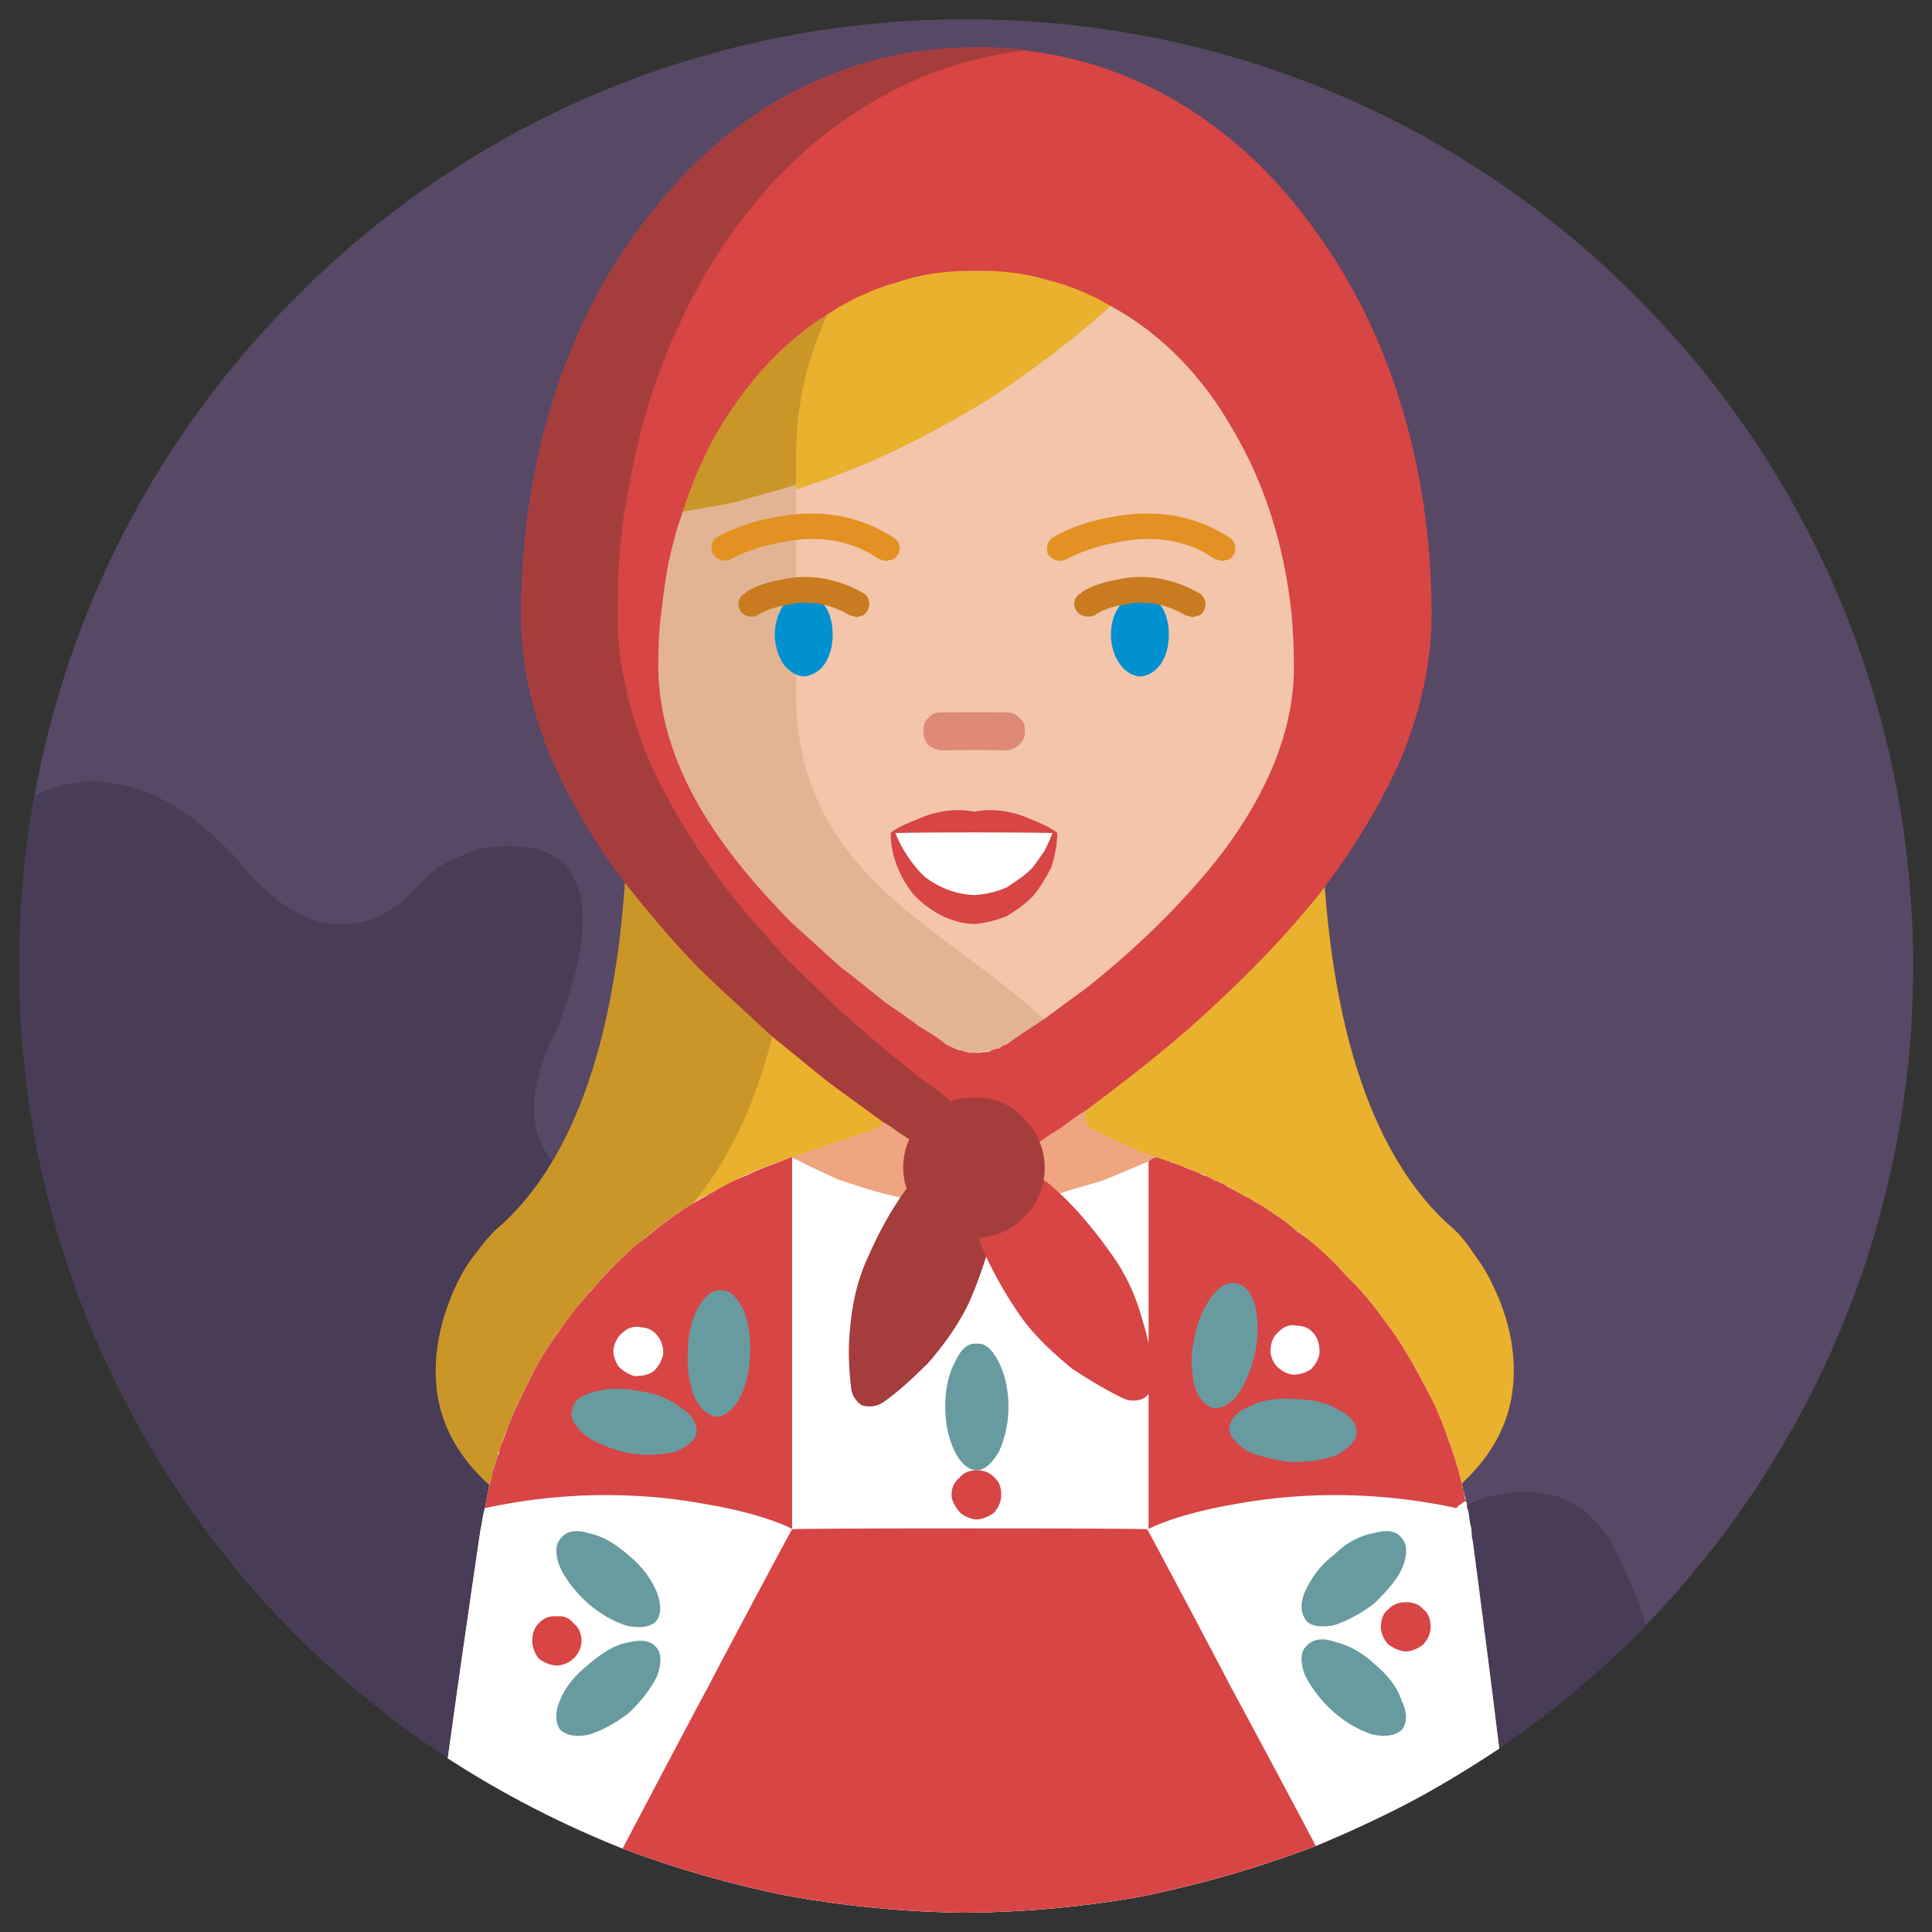 <svg xmlns="http://www.w3.org/2000/svg" version="1.1" xmlns:xlink="http://www.w3.org/1999/xlink" width="100%" height="100%" id="svgWorkerArea" viewBox="0 0 400 400" xmlns:artdraw="https://artdraw.muisca.co" style="background: white;"><rect x="0" y="0" width="400" height="400" fill="#333333" stroke="none"/><defs id="defsdoc"><pattern id="patternBool" x="0" y="0" width="10" height="10" patternUnits="userSpaceOnUse" patternTransform="rotate(35)"><circle cx="5" cy="5" r="4" style="stroke: none;fill: #ff000070;"></circle></pattern></defs><g id="fileImp-392091675" class="cosito"><path id="pathImp-625187859" class="grouped" style="fill:#574865" d="M396.1 200C396.1 253.967 374.2 302.967 338.7 338.593 303.2 373.867 254.2 395.867 200 396 145.9 395.867 96.9 373.867 61.4 338.593 25.9 302.967 4 253.967 4 200 4 145.767 25.9 96.767 61.4 61.407 96.9 25.667 145.9 3.967 200 4 254.2 3.967 303.2 25.667 338.7 61.407 374.2 96.767 396.1 145.767 396.1 200 396.1 199.867 396.1 199.867 396.1 200"></path><path id="pathImp-123595021" class="grouped" style="fill:#483c56" d="M340.7 336.457C336.2 340.967 331.4 345.667 326.2 349.991 321.2 354.167 315.9 358.167 310.4 362.014 304.6 365.867 298.4 369.667 291.9 373.119 285.7 376.367 279.2 379.367 272.4 382.196 261.2 386.467 249.4 389.867 237.4 392.437 225.4 394.667 212.8 395.867 200 396 187.5 395.867 175.3 394.667 163.4 392.574 151.4 390.167 139.9 386.867 128.9 382.716 116.2 377.667 104 371.367 92.7 364.035 65.9 346.367 43.8 322.367 28.4 294.625 12.8 266.367 4 234.167 4 200 4 193.767 4.3 187.967 4.9 182.159 5.4 176.167 6.2 170.467 7.2 164.766 12.4 162.167 18.3 160.967 24.9 162.439 31.3 163.667 38.3 167.267 45.8 174.497 46.5 175.267 47.4 175.967 48.3 177.015 48.9 177.767 49.7 178.667 50.4 179.665 52.7 182.167 57.4 187.467 63.9 190.107 70.3 192.467 78.2 192.267 86.2 183.891 88.5 180.967 91.5 178.767 94.9 177.456 98.4 175.767 101.9 174.967 105.8 175.171 111.3 175.167 116.5 176.767 119.2 182.453 121.7 187.967 121.4 197.367 115.3 213.169 115.3 212.967 112.8 217.367 111.4 222.981 110 228.367 109.9 235.267 114.4 240.356 114.4 240.367 114.4 240.367 114.4 240.494 114.7 240.367 114.7 240.367 114.7 240.632 116.9 242.867 120.4 244.867 125.2 246.24 130.2 247.367 136.5 247.767 145 247.254 145.4 247.167 145.8 247.167 146.2 247.169 146.4 246.867 146.8 246.867 147.2 247.071 147.2 246.867 155.7 251.967 155.7 252.151 155.7 251.967 164 256.967 164 257.231 164 256.967 170.9 261.267 170.9 261.353 170.9 261.267 177.9 265.367 177.9 265.476 177.9 265.367 187.2 270.967 187.2 271.096 187.2 270.967 196.5 276.667 196.5 276.716 196.5 276.667 198.4 277.667 198.4 277.795 198.4 277.667 200 278.767 200 278.875 200 278.767 203.8 280.867 203.8 281.03 203.8 280.867 207.3 282.967 207.3 283.185 207.3 282.967 222.5 292.167 222.5 292.296 222.5 292.167 237.8 301.367 237.8 301.407 237.8 301.367 246.3 306.367 246.3 306.502 246.3 306.367 254.7 311.467 254.7 311.598 254.7 311.467 258.9 313.967 258.9 314.109 258.9 313.967 263.1 316.367 263.1 316.62 263.1 316.367 268.7 319.867 268.7 320.046 268.7 319.867 274.4 323.267 274.4 323.472 274.4 323.267 277.4 325.167 277.4 325.218 277.4 325.167 280.4 326.867 280.4 326.964 280.4 326.867 281.4 325.867 283.1 324.462 284.9 322.767 287.6 320.867 290.6 318.801 292.4 317.367 294.4 315.967 296.7 314.95 298.9 313.667 301.2 312.367 303.7 311.604 303.7 311.467 303.7 311.467 303.7 311.601 303.7 311.467 303.7 311.467 303.7 311.597 308.7 309.367 313.9 308.267 318.9 309.094 323.9 309.667 328.7 312.167 332.4 317.668 332.7 317.867 333.1 318.167 333.2 318.687 333.4 318.867 333.7 319.267 333.9 319.751 334.4 320.867 335.6 323.167 336.9 326.261 338.2 328.967 339.6 332.467 340.7 336.457 340.7 336.367 340.7 336.367 340.7 336.457"></path><path id="pathImp-465838764" class="grouped" style="fill:#e9b12d" d="M299.6 253.245C280.9 235.867 275.2 204.367 273.9 177.301 272.7 149.967 276.2 127.167 276.2 127.237 276.2 127.167 239 126.267 239 126.539 239 126.267 202 125.767 202 125.841 202 125.767 164.9 126.267 164.9 126.539 164.9 126.267 127.9 127.167 127.9 127.237 127.9 127.167 131.4 149.967 130 177.301 128.9 204.367 123 235.867 104.5 253.245 102.5 254.867 100.8 256.867 99.2 259.251 97.4 261.267 96 263.467 94.9 266.165 91.9 272.367 89.3 281.367 91.4 290.551 93.3 299.467 99.9 308.867 115.7 316.623 115.7 316.367 288.4 316.367 288.4 316.623 304.1 308.867 310.7 299.467 312.7 290.551 314.7 281.367 312.2 272.367 309.1 266.165 307.9 263.467 306.4 261.267 304.9 259.251 303.4 256.867 301.6 254.867 299.6 253.245 299.6 253.167 299.6 253.167 299.6 253.245"></path><path id="pathImp-747183900" class="grouped" style="fill:#ca9628" d="M129.9 266.168C126.9 272.367 124.3 281.367 126.3 290.551 128.4 299.467 134.9 308.867 150.5 316.622 150.5 316.367 115.2 316.367 115.2 316.622 99.5 308.867 92.9 299.467 90.9 290.551 88.9 281.367 91.5 272.367 94.4 266.168 95.7 263.467 97 261.267 98.7 259.25 100.4 256.867 102.2 254.867 104.2 253.244 122.8 235.867 128.4 204.367 129.7 177.302 130.9 149.967 127.4 127.167 127.4 127.237 127.4 127.167 164.5 126.267 164.5 126.54 164.5 126.267 201.7 125.767 201.7 125.842 201.7 125.767 210.4 125.767 210.4 126.009 210.4 125.767 219.4 126.167 219.4 126.176 219.4 126.167 191 126.667 191 126.707 191 126.667 162.9 127.167 162.9 127.237 162.9 127.167 166.3 149.967 165 177.302 163.9 204.367 157.9 235.867 139.5 253.244 137.4 254.867 135.7 256.867 134 259.25 132.5 261.267 131 263.467 129.9 266.168 129.9 265.967 129.9 265.967 129.9 266.168"></path><path id="pathImp-473287545" class="grouped" style="fill:#efa580" d="M310.4 362.014C304.6 365.867 298.4 369.667 291.9 373.119 285.7 376.367 279.2 379.367 272.4 382.196 261.2 386.467 249.4 389.867 237.4 392.437 225.4 394.667 212.8 395.867 200 396 187.5 395.867 175.3 394.667 163.4 392.574 151.4 390.167 139.9 386.867 128.9 382.716 116.2 377.667 104 371.367 92.7 364.035 92.7 363.867 96 340.467 96 340.623 96 340.467 99.4 317.167 99.4 317.21 99.8 315.367 99.9 313.767 100.4 312.241 100.7 310.667 101 308.967 101.3 307.609 101.4 307.367 101.4 307.367 101.4 307.482 101.4 307.367 101.4 307.267 101.4 307.356 101.4 307.267 101.4 307.267 101.4 307.348 101.4 307.267 101.4 307.267 101.4 307.325 101.4 307.267 101.4 307.267 101.4 307.302 101.5 306.867 101.5 306.467 101.7 306.358 101.8 305.867 101.8 305.667 101.9 305.419 102.4 303.467 102.9 301.767 103.4 300.198 103.7 299.767 103.7 299.467 103.8 299.424 104 298.367 104.3 297.667 104.5 297.097 104.8 296.267 105.2 295.367 105.4 294.8 106.8 291.367 108.4 288.167 109.9 285.163 111.5 281.867 113.4 278.867 115.4 276.142 117.3 273.367 119.2 270.867 121.3 268.508 121.4 268.167 121.5 267.967 121.8 267.899 121.9 267.667 122 267.367 122.4 267.283 125.4 263.667 128.5 260.367 132.2 257.544 135.7 254.367 139.4 251.667 143.3 249.337 144.4 248.467 145.5 247.767 146.8 247.27 146.8 247.167 146.8 247.167 146.8 247.263 146.8 247.167 146.9 247.167 146.9 247.17 147 246.867 147 246.867 147.2 247.071 151.9 244.267 156.9 241.967 161.9 240.395 161.9 240.367 162.9 239.867 162.9 240.035 162.9 239.867 164 239.467 164 239.675 164 239.467 164.9 239.267 164.9 239.354 164.9 239.267 165.9 238.867 165.9 239.032 165.9 238.867 165.9 238.867 165.9 239.032 165.9 238.867 165.9 238.867 165.9 239.025 165.9 238.867 167.7 238.367 167.7 238.428 167.7 238.367 169.4 237.667 169.4 237.83 169.4 237.667 171.9 236.767 171.9 236.919 171.9 236.767 174.8 235.867 174.8 236.008 174.8 235.867 177.9 234.867 177.9 234.898 177.9 234.867 181.2 233.667 181.2 233.788 181.2 233.667 181.2 233.667 181.2 233.787 181.2 233.667 181.2 233.667 181.2 233.78 181.5 233.467 181.8 233.367 182.2 233.207 182.4 232.867 182.8 232.667 182.9 232.341 182.9 232.267 182.9 232.267 182.9 232.333 183.3 231.667 183.4 230.967 183.4 230.595 183.4 230.467 183.4 198.267 183.4 198.316 183.4 198.267 224.7 198.267 224.7 198.316 224.7 198.267 224.7 230.967 224.7 231.13 224.7 231.667 224.8 232.367 225.2 232.955 225.4 233.367 225.9 233.767 226.7 234.193 226.7 233.967 231.4 236.267 231.4 236.429 231.4 236.267 236.4 238.367 236.4 238.664 236.4 238.367 237.9 238.967 237.9 239.154 237.9 238.967 239.3 239.467 239.3 239.644 239.3 239.467 240.4 239.867 240.4 239.989 240.4 239.867 241.4 240.167 241.4 240.333 241.7 240.367 241.8 240.367 241.9 240.527 242.2 240.367 242.4 240.467 242.5 240.732 243.4 240.867 244.3 241.267 245.2 241.681 245.9 241.867 246.9 242.267 247.7 242.715 248.8 242.967 249.8 243.367 250.9 244.063 250.9 243.967 251.2 244.267 251.4 244.419 251.8 244.367 251.9 244.367 252.3 244.782 252.7 244.867 253 244.967 253.5 245.395 253.9 245.467 254.4 245.667 254.7 246.038 255.2 245.967 255.4 246.167 255.7 246.528 256.2 246.767 256.9 247.167 257.6 247.607 258.2 247.867 258.9 248.167 259.6 248.725 260.9 249.367 262.6 250.467 264.1 251.585 265.4 252.367 266.9 253.467 268.2 254.674 268.6 254.867 268.9 254.967 269.2 255.477 269.7 255.467 269.9 255.867 270.2 256.297 273.4 258.767 276.4 261.367 279.2 264.616 282.1 267.367 284.7 270.667 287.1 274.037 289.7 277.367 291.9 281.267 294.1 285.245 294.4 285.767 294.9 286.367 295.2 287.296 295.6 287.867 295.9 288.467 296.2 289.381 296.4 289.867 296.7 290.367 296.9 291.057 297.1 291.267 297.2 291.467 297.4 291.959 297.4 292.167 297.6 292.367 297.7 292.873 297.7 292.767 297.9 293.367 297.9 293.435 298.2 293.367 298.2 293.667 298.2 293.998 298.6 294.667 298.9 295.367 299.2 296.432 299.2 296.367 299.2 296.667 299.4 297.019 299.6 296.967 299.6 297.267 299.7 297.611 300.1 298.467 300.4 299.767 300.9 301.002 300.9 301.367 301.2 301.867 301.2 302.472 301.6 302.867 301.7 303.467 301.7 304.199 301.7 303.967 301.9 304.367 301.9 304.478 302.2 305.267 302.4 306.167 302.7 307.311 302.7 307.267 302.7 307.267 302.7 307.38 302.7 307.267 302.7 307.367 302.7 307.449 302.9 307.767 302.9 308.167 302.9 308.674 302.9 308.667 303.1 308.767 303.1 309.095 303.1 308.967 303.1 309.367 303.2 309.516 303.2 309.467 303.2 309.867 303.4 310.152 303.4 309.867 303.4 310.667 303.4 310.794 303.4 310.667 303.4 310.667 303.4 310.806 303.4 310.767 303.4 310.767 303.4 310.817 303.4 310.767 303.4 310.767 303.4 310.837 303.4 310.767 303.4 310.767 303.4 310.856 303.4 310.867 303.4 310.967 303.7 311.227 303.7 311.267 303.7 311.367 303.7 311.598 303.7 311.467 303.7 311.967 303.7 312.166 303.7 311.967 303.9 312.467 303.9 312.739 303.9 312.467 304.1 313.367 304.1 313.654 304.2 314.167 304.2 314.767 304.4 315.611 304.6 316.267 304.7 316.867 304.7 317.812 304.7 317.967 304.7 318.367 304.9 318.971 304.9 318.867 307.7 340.367 307.7 340.493 307.7 340.367 310.4 361.867 310.4 362.014 310.4 361.867 310.4 361.867 310.4 362.014"></path><path id="pathImp-925597925" class="grouped" style="fill:#fff" d="M310.4 362.014C304.6 365.867 298.4 369.667 291.9 373.119 285.7 376.367 279.2 379.367 272.4 382.196 261.2 386.467 249.4 389.867 237.4 392.437 225.4 394.667 212.8 395.867 200 396 187.5 395.867 175.3 394.667 163.4 392.574 151.4 390.167 139.9 386.867 128.9 382.716 116.2 377.667 104 371.367 92.7 364.035 92.7 363.867 96 340.467 96 340.623 96 340.467 99.4 317.167 99.4 317.21 99.8 315.367 99.9 313.767 100.4 312.241 100.7 310.667 101 308.967 101.3 307.609 101.4 307.367 101.4 307.367 101.4 307.482 101.4 307.367 101.4 307.267 101.4 307.356 101.4 307.267 101.4 307.267 101.4 307.348 101.4 307.267 101.4 307.267 101.4 307.325 101.4 307.267 101.4 307.267 101.4 307.302 101.5 306.867 101.5 306.467 101.7 306.358 101.8 305.867 101.8 305.667 101.9 305.419 102.4 303.467 102.9 301.767 103.4 300.198 103.7 299.767 103.7 299.467 103.8 299.424 104 298.367 104.3 297.667 104.5 297.097 104.8 296.267 105.2 295.367 105.4 294.8 106.8 291.367 108.4 288.167 109.9 285.163 111.5 281.867 113.4 278.867 115.4 276.142 117.3 273.367 119.2 270.867 121.3 268.508 121.4 268.167 121.5 267.967 121.8 267.899 121.9 267.667 122 267.367 122.4 267.283 125.4 263.667 128.5 260.367 132.2 257.544 135.7 254.367 139.4 251.667 143.3 249.337 144.4 248.467 145.5 247.767 146.8 247.27 146.8 247.167 146.8 247.167 146.8 247.263 146.8 247.167 146.9 247.167 146.9 247.17 147 246.867 147 246.867 147.2 247.071 151.9 244.267 156.9 241.967 161.9 240.395 161.9 240.367 162.9 239.867 162.9 240.035 162.9 239.867 164 239.467 164 239.675 166.4 240.867 169.7 242.467 173.4 244.144 177.3 245.467 181.5 246.867 186.4 247.929 186.8 247.867 187.2 247.867 187.5 248.129 187.9 247.967 188.2 248.167 188.5 248.312 190.4 248.467 192.4 248.667 194.4 249.033 196.3 248.967 198.3 249.167 200.4 249.306 201.4 249.167 202.4 249.167 203.4 249.265 204.4 248.967 205.4 248.967 206.4 249.092 207.9 248.867 209.3 248.667 210.7 248.679 211.9 248.367 213.4 248.167 214.9 248.02 215.7 247.767 216.3 247.667 217 247.588 217.8 247.367 218.5 247.167 219.4 247.086 222.2 246.167 225.2 245.367 228.4 244.399 231.4 243.167 234.4 241.867 237.8 240.448 237.9 240.167 238.3 239.967 238.5 240.051 238.8 239.767 239 239.667 239.3 239.643 239.3 239.467 240.4 239.867 240.4 239.988 240.4 239.867 241.4 240.167 241.4 240.333 241.7 240.367 241.8 240.367 241.9 240.526 242.2 240.367 242.4 240.467 242.5 240.731 243.4 240.867 244.3 241.267 245.2 241.68 245.9 241.867 246.9 242.267 247.7 242.714 248.8 242.967 249.8 243.367 250.9 244.062 250.9 243.967 251.2 244.267 251.4 244.418 251.8 244.367 251.9 244.367 252.3 244.781 252.7 244.867 253 244.967 253.5 245.395 253.9 245.467 254.4 245.667 254.7 246.037 255.2 245.967 255.4 246.167 255.7 246.527 256.2 246.767 256.9 247.167 257.6 247.606 258.2 247.867 258.9 248.167 259.6 248.724 260.9 249.367 262.6 250.467 264.1 251.584 265.4 252.367 266.9 253.467 268.2 254.673 268.6 254.867 268.9 254.967 269.2 255.476 269.7 255.467 269.9 255.867 270.2 256.296 273.4 258.767 276.4 261.367 279.2 264.615 282.1 267.367 284.7 270.667 287.1 274.036 289.7 277.367 291.9 281.267 294.1 285.245 294.4 285.767 294.9 286.367 295.2 287.295 295.6 287.867 295.9 288.467 296.2 289.38 296.4 289.867 296.7 290.367 296.9 291.057 297.1 291.267 297.2 291.467 297.4 291.959 297.4 292.167 297.6 292.367 297.7 292.872 297.7 292.767 297.9 293.367 297.9 293.435 298.2 293.367 298.2 293.667 298.2 293.997 298.6 294.667 298.9 295.367 299.2 296.431 299.2 296.367 299.2 296.667 299.4 297.018 299.6 296.967 299.6 297.267 299.7 297.61 300.1 298.467 300.4 299.767 300.9 301.001 300.9 300.967 300.9 301.367 300.9 301.736 301.2 301.867 301.2 302.167 301.2 302.471 301.6 302.867 301.7 303.467 301.7 304.198 301.7 303.967 301.9 304.367 301.9 304.477 302.2 305.267 302.4 306.167 302.7 307.309 302.7 307.267 302.7 307.267 302.7 307.378 302.7 307.267 302.7 307.367 302.7 307.447 302.9 307.767 302.9 308.167 302.9 308.672 302.9 308.667 303.1 308.767 303.1 309.093 303.1 308.967 303.1 309.367 303.2 309.514 303.2 309.467 303.2 309.867 303.4 310.151 303.4 309.867 303.4 310.667 303.4 310.793 303.4 310.667 303.4 310.667 303.4 310.804 303.4 310.667 303.4 310.767 303.4 310.816 303.4 310.767 303.4 310.767 303.4 310.835 303.4 310.767 303.4 310.767 303.4 310.854 303.4 310.767 303.7 311.167 303.7 311.229 303.7 311.267 303.7 311.367 303.7 311.604 303.7 311.667 303.7 311.767 303.7 312.171 303.7 312.167 303.9 312.367 303.9 312.738 303.9 312.467 304.1 313.367 304.1 313.653 304.2 314.167 304.2 314.767 304.4 315.609 304.6 316.267 304.7 316.867 304.7 317.811 304.7 317.967 304.7 318.367 304.9 318.97 304.9 318.867 307.7 340.367 307.7 340.491 307.7 340.367 310.4 361.867 310.4 362.014 310.4 361.867 310.4 361.867 310.4 362.014"></path><path id="pathImp-894655280" class="grouped" style="fill:#f3c5ab" d="M211.2 28.433C211.2 28.167 193.2 28.167 193.2 28.433 175.9 28.167 160.3 35.667 148.9 47.86 137.7 59.667 130.7 76.267 130.7 94.759 130.7 94.667 130.7 143.267 130.7 143.431 130.7 161.467 137.9 173.467 147.7 183.326 157.7 192.967 170 200.367 180.7 209.834 186.9 215.267 194.5 217.867 202.2 218.079 209.9 217.867 217.4 215.267 223.8 209.834 234.4 200.367 246.9 192.967 256.7 183.326 266.4 173.467 273.9 161.467 273.9 143.431 273.9 143.267 273.9 94.667 273.9 94.759 273.9 76.267 266.7 59.667 255.6 47.86 244.2 35.667 228.5 28.167 211.2 28.433 211.2 28.167 211.2 28.167 211.2 28.433"></path><path id="pathImp-378982116" class="grouped" style="fill:#e9b12d" d="M230 63.379C230 63.167 220.4 72.467 204.5 82.778 188.5 92.667 166.4 103.467 141.2 106.49 141.2 106.267 138.7 100.667 138.7 100.799 138.7 100.667 136.3 94.967 136.3 95.108 136.3 94.967 139.9 88.667 144 81.951 148 75.167 152.5 67.967 153.9 66.96 155.3 65.667 165 61.667 174.5 58.087 184 54.167 193 50.967 193 51.05 193 50.967 211.5 52.567 211.5 52.681 211.5 52.567 230 54.167 230 54.313 230 54.167 230 63.167 230 63.379 230 63.167 230 63.167 230 63.379"></path><path id="pathImp-17160833" class="grouped" style="fill:#e2b493" d="M214.8 209.831C215.3 210.167 215.7 210.467 216.2 210.991 216.7 211.167 217 211.467 217.7 212.059 211.4 216.267 204.3 218.267 197.3 218.037 190 217.467 183 214.867 177.3 209.832 166.8 200.367 154.3 192.967 144.4 183.327 134.4 173.467 127.3 161.467 127.3 143.434 127.3 143.267 127.3 94.667 127.3 94.757 127.3 76.267 134.3 59.667 145.5 47.86 156.9 35.667 172.5 28.167 189.8 28.433 189.8 28.167 207.9 28.167 207.9 28.433 209.4 28.167 211.2 28.267 212.8 28.633 214.4 28.667 216 28.767 217.7 29.232 209.3 30.467 201.3 33.667 194.4 38.384 187.4 42.767 181.4 48.767 176.5 55.985 172.9 61.167 169.9 67.467 167.9 74.031 165.9 80.267 164.8 87.467 164.8 94.756 164.8 94.667 164.8 143.267 164.8 143.433 164.8 161.467 171.9 173.467 181.9 183.326 191.8 192.967 204.3 200.367 214.8 209.831 214.8 209.767 214.8 209.767 214.8 209.831"></path><path id="pathImp-386680368" class="grouped" style="fill:#ca9628" d="M176.5 55.985C172.9 61.167 169.9 67.467 167.9 74.031 165.9 80.267 164.8 87.467 164.8 94.756 164.8 94.667 164.8 100.267 164.8 100.338 160.7 101.667 156.2 102.767 151.8 104.081 147.2 104.967 142.4 105.767 137.8 106.49 137.8 106.267 135.4 100.667 135.4 100.799 135.4 100.667 132.9 94.967 132.9 95.108 132.9 94.967 136.5 88.667 140.7 81.951 144.7 75.167 149.2 67.967 150.5 66.96 151.4 66.167 155.3 64.467 160.3 62.467 165.2 60.167 171.2 57.767 176.5 55.985 176.5 55.767 176.5 55.767 176.5 55.985"></path><path id="pathImp-872096863" class="grouped" style="fill:#e39123" d="M183.4 116.183C182.9 115.967 182.5 115.967 182 115.754 176.2 111.767 169.3 110.667 161.4 112.361 155.4 113.467 151.3 115.667 151.3 115.846 149.4 116.667 147.2 115.267 147.3 113.371 147.3 112.267 147.9 111.467 148.5 111.162 148.8 110.967 153.5 108.267 160.4 107.101 169.4 105.267 177.9 106.667 184.9 111.25 186.8 112.267 186.7 114.767 184.8 115.887 184.4 115.967 183.9 115.967 183.4 116.183 183.4 115.967 183.4 115.967 183.4 116.183"></path><path id="pathImp-129845215" class="grouped" style="fill:#0191d0" d="M172.4 131.445C172.4 133.667 171.8 135.967 170.7 137.535 169.7 138.967 168 139.967 166.4 140.058 164.8 139.967 163.4 138.967 162.2 137.535 161.2 135.967 160.4 133.667 160.4 131.445 160.4 128.967 161.2 126.767 162.2 125.355 163.4 123.667 164.8 122.767 166.4 122.833 168 122.767 169.7 123.667 170.7 125.355 171.8 126.767 172.4 128.967 172.4 131.445 172.4 131.267 172.4 131.267 172.4 131.445"></path><path id="pathImp-541143829" class="grouped" style="fill:#e39123" d="M253 116.183C252.7 115.967 252.2 115.967 251.5 115.754 245.9 111.767 238.8 110.667 230.9 112.361 225 113.467 220.8 115.667 220.8 115.846 219.4 116.467 217.9 115.967 217 114.802 216.4 113.467 216.9 111.767 218.2 111.162 218.4 110.967 223 108.267 229.9 107.101 239 105.267 247.5 106.667 254.5 111.25 256.2 112.267 256.2 114.767 254.4 115.887 253.9 115.967 253.5 115.967 253 116.183 253 115.967 253 115.967 253 116.183"></path><path id="pathImp-372517103" class="grouped" style="fill:#0191d0" d="M242 131.445C242 133.667 241.4 135.967 240.3 137.535 239.2 138.967 237.8 139.967 236 140.058 234.4 139.967 232.9 138.967 231.9 137.535 230.7 135.967 230 133.667 230 131.445 230 128.967 230.7 126.767 231.9 125.355 232.9 123.667 234.4 122.767 236 122.833 237.8 122.767 239.2 123.667 240.3 125.355 241.4 126.767 242 128.967 242 131.445 242 131.267 242 131.267 242 131.445"></path><path id="pathImp-838719131" class="grouped" style="fill:#df8978" d="M208.4 155.379C208.4 155.267 194.9 155.267 194.9 155.379 193.9 155.267 192.9 154.767 192.3 154.32 191.5 153.467 191.2 152.667 191.2 151.763 191.2 151.467 191.2 150.967 191.2 151.108 191.2 149.967 191.5 149.167 192.3 148.552 192.9 147.767 193.9 147.467 194.9 147.493 194.9 147.467 208.4 147.467 208.4 147.493 209.4 147.467 210.3 147.767 210.9 148.552 211.8 149.167 212.2 149.967 212.2 151.108 212.2 150.967 212.2 151.467 212.2 151.763 212.2 152.667 211.8 153.467 210.9 154.32 210.3 154.767 209.4 155.267 208.4 155.379 208.4 155.267 208.4 155.267 208.4 155.379"></path><path id="pathImp-128222901" class="grouped" style="fill:#c87c1f" d="M177.4 127.779C176.9 127.667 176.4 127.467 176 127.426 171.9 124.967 167.4 124.167 162.8 125.277 159.4 125.767 156.9 127.267 156.9 127.371 155.8 127.967 154 127.667 153.3 126.516 152.5 125.167 152.9 123.467 154.3 122.832 154.3 122.467 157.3 120.767 161.7 120.025 167.5 118.667 173.4 119.767 178.7 122.772 180.4 123.667 180.4 126.267 178.7 127.414 178.3 127.467 177.9 127.667 177.4 127.779 177.4 127.667 177.4 127.667 177.4 127.779M246.9 127.779C246.4 127.667 245.9 127.467 245.5 127.426 241.4 124.967 236.9 124.167 232.3 125.277 228.9 125.767 226.7 127.267 226.7 127.371 225.4 127.967 223.7 127.667 222.9 126.516 222 125.167 222.4 123.467 223.8 122.832 223.9 122.467 226.8 120.767 231.2 120.025 237 118.667 242.9 119.767 248.2 122.772 250 123.667 250 126.267 248.4 127.414 247.8 127.467 247.4 127.667 246.9 127.779 246.9 127.667 246.9 127.667 246.9 127.779"></path><path id="pathImp-716606289" class="grouped" style="fill:#fff" d="M184.4 172.533C184.4 176.467 186.4 180.767 189.4 183.948 192.7 186.767 196.9 188.967 201.7 189.071 206.4 188.967 210.7 186.767 213.9 183.948 216.9 180.767 218.9 176.467 218.9 172.533 218.9 172.267 184.4 172.267 184.4 172.533 184.4 172.267 184.4 172.267 184.4 172.533"></path><path id="pathImp-367622350" class="grouped" style="fill:#d74545" d="M218.9 172.533C218.9 174.767 218.4 177.167 217.7 179.483 216.7 181.467 215.4 183.667 213.9 185.49 212.3 187.167 210.4 188.467 208.4 189.707 206.4 190.467 204 191.167 201.7 191.299 196.9 191.167 192.7 188.767 189.4 185.487 186.4 181.967 184.4 177.167 184.4 172.533 184.4 172.267 185.4 172.267 185.4 172.533 186.7 175.767 188.9 179.167 191.5 181.575 194.4 183.767 197.9 185.167 201.7 185.318 204 185.167 206.4 184.667 208.4 183.725 210.4 182.467 212.3 181.167 213.9 179.501 214.8 178.267 215.5 177.267 216.2 176.231 216.9 174.967 217.4 173.667 217.9 172.533 217.9 172.267 218.9 172.267 218.9 172.533 218.9 172.267 218.9 172.267 218.9 172.533"></path><path id="pathImp-263670523" class="grouped" style="fill:#d74545" d="M201.7 168.046C197 167.167 192.8 168.267 189.7 169.729 186.4 170.967 184.4 172.267 184.4 172.533 184.4 172.267 218.9 172.267 218.9 172.533 218.9 172.267 216.9 170.967 213.7 169.729 210.5 168.267 206.3 167.167 201.7 168.046 201.7 167.967 201.7 167.967 201.7 168.046"></path><path id="pathImp-873502583" class="grouped" style="fill:#d74545" d="M212.2 10.447C210.5 10.067 208.9 9.967 207.3 10.01 205.5 9.767 203.9 9.667 202 9.85 174.9 9.667 151.4 22.767 134.7 44.233 117.8 65.267 107.9 94.767 107.9 127.235 107.9 136.967 110 146.767 113.9 156.33 117.8 165.467 123 174.267 129.4 182.766 129.4 182.667 129.5 182.767 129.5 183.012 129.7 182.967 129.7 182.967 129.8 183.263 134.3 188.967 139.2 194.767 144.3 200.024 149.5 205.167 154.8 209.867 159.9 214.615 164 217.867 168 221.267 171.9 224.326 175.8 227.167 179.5 229.867 182.9 232.332 182.9 232.267 182.9 232.267 182.9 232.339 183.9 232.867 184.8 233.467 185.8 234.244 187.4 235.367 189.2 236.367 190.9 237.715 191.8 237.967 192.5 238.667 193.3 239.254 193.3 239.167 193.4 239.167 193.4 239.349 193.4 239.267 193.5 239.267 193.5 239.445 195.8 240.767 198.3 241.367 200.9 241.789 202.8 241.767 204.7 241.667 206.4 241.26 206.9 240.867 207.4 240.867 207.8 240.801 208.4 240.367 208.9 240.367 209.3 240.204 209.4 239.867 209.9 239.767 210.2 239.755 210.4 239.467 210.7 239.267 210.9 239.255 211.5 238.767 212.3 238.267 213 237.935 215.3 236.367 217.4 234.867 219.7 233.459 221.4 232.267 222.9 230.967 224.7 230.006 232.2 224.367 240.9 217.767 249.4 210.023 258.2 201.967 266.9 193.167 274.4 183.471 280.7 174.967 286.2 165.967 290.2 156.732 294.1 147.167 296.4 137.267 296.4 127.236 296.4 96.767 287.7 68.967 272.7 48.291 257.9 27.267 236.9 13.267 212.2 10.447 212.2 10.267 212.2 10.267 212.2 10.447M224.7 204.739C221.9 206.767 219 208.867 216.2 210.987 213.5 212.767 210.9 214.367 208.4 216.277 207.8 216.367 207.4 216.667 206.9 217.05 206 217.167 205.4 217.367 204.7 217.796 203.9 217.867 203 217.867 202.4 218.076 202.2 217.867 202 217.867 201.8 218.069 201.7 217.867 201.7 217.867 201.5 218.064 201.5 217.867 201.4 217.867 201.4 218.055 201.2 217.867 201 217.867 200.9 218.007 199.9 217.867 199.2 217.467 198.4 217.44 197.4 216.967 196.7 216.667 195.9 216.276 194.4 214.967 192.4 213.767 190.3 212.53 188.2 210.867 185.9 209.367 183.4 207.624 180.4 205.267 177.3 202.667 173.9 200.112 170.7 197.167 167.3 194.167 164 191.14 156.7 183.767 149.8 175.667 144.7 166.826 139.5 157.767 136.3 147.967 136.3 138.046 136.3 134.267 136.4 130.467 136.9 127.067 136.9 126.767 136.9 126.767 136.9 127.059 137.3 123.267 137.8 119.767 138.4 116.503 139.2 112.967 140 109.667 141.2 106.487 141.2 106.267 141.2 106.267 141.2 106.261 141.2 106.167 141.3 105.967 141.3 106.043 144.2 96.967 148.2 88.967 153.3 82.159 158.4 75.167 164.5 69.267 171.4 65.028 175.9 62.067 180.8 59.767 185.9 58.408 191 56.667 196.4 55.967 202.2 56.078 207.2 55.967 212.2 56.567 216.9 57.97 221.4 59.067 225.9 60.967 230 63.382 240.3 68.967 248.9 77.767 255.2 88.856 261.7 99.767 265.9 112.767 267.4 127.067 267.7 130.467 267.9 134.267 267.9 138.046 267.9 151.767 261.9 164.667 253.4 176.127 244.9 187.267 234.3 197.167 224.7 204.739 224.7 204.667 224.7 204.667 224.7 204.739"></path><path id="pathImp-424568288" class="grouped" style="fill:#a63d3d" d="M196.9 228.022C194.9 226.367 192.7 224.667 190.3 223.031 188 221.167 185.8 219.267 183.4 217.472 180 214.467 176.5 211.467 173.2 208.58 169.8 205.267 166.4 201.967 163 198.683 163 198.367 163 198.367 163 198.656 163 198.367 162.9 198.367 162.9 198.63 161.7 197.167 160.4 195.767 159.2 194.45 157.9 192.767 156.5 191.467 155.4 190.139 149.9 183.667 144.8 176.667 140.7 169.593 136.3 162.267 132.9 154.767 130.7 146.981 130.4 145.967 130.3 144.967 130 144.34 129.8 143.267 129.7 142.467 129.4 141.682 129.3 140.767 129.2 139.967 128.9 139.421 128.9 138.467 128.8 137.767 128.5 137.142 128.4 135.967 128.4 135.167 128.2 134.341 128.2 133.267 128 132.267 128 131.523 127.9 130.667 127.9 129.967 127.9 129.382 127.9 128.467 127.9 127.767 127.9 127.235 127.9 127.167 127.9 127.167 127.9 127.227 127.9 121.967 128 117.267 128.5 112.504 128.9 107.467 129.8 102.767 130.7 98.325 132.9 86.667 136.4 75.767 141.2 66.008 145.9 55.967 151.8 47.067 158.5 39.502 159.9 37.667 161.5 36.167 162.9 34.801 169.8 27.967 177.4 22.467 185.5 18.495 193.9 14.167 202.8 11.567 212.2 10.447 210.5 10.067 208.9 9.967 207.3 10.01 205.5 9.767 203.9 9.667 202 9.85 174.9 9.667 151.4 22.767 134.7 44.233 117.8 65.267 107.9 94.767 107.9 127.235 107.9 136.967 110 146.767 113.9 156.33 117.8 165.467 123 174.267 129.4 182.766 129.4 182.667 129.5 182.767 129.5 183.012 129.7 182.967 129.7 182.967 129.8 183.263 134.3 188.967 139.2 194.767 144.3 200.024 149.5 205.167 154.8 209.867 159.9 214.615 164 217.867 168 221.267 171.9 224.326 175.8 227.167 179.5 229.867 182.9 232.332 182.9 232.267 182.9 232.267 182.9 232.339 183.9 232.867 184.8 233.467 185.8 234.244 187.4 235.367 189.2 236.367 190.9 237.715 191.8 237.967 192.5 238.667 193.3 239.254 193.3 239.167 193.4 239.167 193.4 239.349 193.4 239.267 193.5 239.267 193.5 239.445 195.8 240.767 198.3 241.367 200.9 241.789 202.8 241.767 204.7 241.667 206.4 241.26 206.9 240.867 207.4 240.867 207.8 240.801 208.4 240.367 208.9 240.367 209.3 240.204 209.4 239.867 209.9 239.767 210.2 239.755 210.4 239.467 210.7 239.267 210.9 239.255 210.9 239.167 211.5 238.767 211.5 238.881 211.8 238.667 211.9 238.367 212.2 238.496 210 236.967 207.7 235.367 205.2 233.848 202.5 231.867 199.9 229.867 196.9 228.022 196.9 227.867 196.9 227.867 196.9 228.022"></path><path id="pathImp-53269475" class="grouped" style="fill:#a63d3d" d="M200.7 269.553C198.4 274.367 195.4 278.467 192.2 282.168 188.9 285.467 185.8 288.267 182.9 290.309 181.5 291.267 179.9 291.367 178.5 290.986 177.3 290.267 176.3 288.867 176.2 287.242 175.8 283.867 175.5 279.467 176 274.99 176.4 270.267 177.4 265.167 179.7 260.287 183.3 251.967 187.7 245.367 191.9 241.077 196.2 236.467 200.3 234.367 203 235.834 205.9 236.967 207.2 241.367 206.7 247.629 206.3 253.667 204.2 261.367 200.7 269.553 200.7 269.367 200.7 269.367 200.7 269.553"></path><path id="pathImp-422926432" class="grouped" style="fill:#d74545" d="M230 259.501C233.2 263.867 235.2 268.467 236.5 273.195 237.9 277.467 238.5 281.767 238.8 285.233 238.9 286.867 238.3 288.367 237 289.388 235.9 289.967 234.4 290.267 232.7 289.592 229.7 288.167 225.9 285.967 222 283.397 218.3 280.367 214.4 276.867 211.4 272.67 206.3 265.367 202.8 257.967 201.2 252.356 199.4 246.367 199.7 241.767 202.4 240.084 204.9 237.967 209.3 239.367 214.4 243.044 219.4 246.367 224.9 252.267 230 259.501 230 259.367 230 259.367 230 259.501"></path><path id="pathImp-512270675" class="grouped" style="fill:#a63d3d" d="M187 241.818C187 245.667 188.8 249.367 191.4 252.129 193.9 254.667 197.7 256.267 201.7 256.401 205.8 256.267 209.4 254.667 211.9 252.129 214.8 249.367 216.3 245.467 216.3 241.818 216.3 237.667 214.5 233.967 211.9 231.506 209.4 228.667 205.8 227.167 201.7 227.235 197.7 227.167 193.9 228.667 191.4 231.506 188.5 234.167 187 237.867 187 241.818 187 241.767 187 241.767 187 241.818"></path><path id="pathImp-625446833" class="grouped" style="fill:#d74545" d="M161.9 240.394C159.4 241.267 156.9 242.167 154.4 243.419 151.9 244.367 149.5 245.667 147.2 247.068 147 246.867 147 246.867 146.9 247.169 146.9 247.167 146.9 247.167 146.8 247.264 146.8 247.167 146.8 247.167 146.8 247.271 142.2 249.767 137.8 252.767 133.7 256.254 129.5 259.467 125.8 263.167 122.4 267.286 121.9 267.667 121.5 267.967 121.3 268.509 119.2 270.767 117.3 273.367 115.4 276.138 113.4 278.867 111.5 281.867 109.9 285.161 108.4 288.167 106.8 291.367 105.4 294.797 104.8 296.367 104.2 298.167 103.4 300.199 103.4 299.967 103.3 300.867 103.3 300.981 102.9 301.467 102.8 302.367 102.5 303.189 102.4 303.867 102 304.467 101.9 305.42 101.8 305.667 101.8 305.867 101.7 306.38 101.5 306.467 101.5 306.867 101.4 307.346 101.4 307.267 101.4 307.267 101.4 307.354 101 308.767 100.7 310.367 100.4 312.241 119.2 308.167 135.2 309.367 146.4 311.464 157.7 313.367 164 316.367 164 316.623 164 316.367 164 239.467 164 239.676 164 239.467 162.9 239.867 162.9 240.035 162.9 239.867 161.9 240.367 161.9 240.394 161.9 240.367 161.9 240.367 161.9 240.394M294.1 285.243C291.9 281.267 289.7 277.367 287.1 274.033 284.7 270.667 282.1 267.367 279.2 264.616 275.9 260.867 272.2 257.467 268.2 254.673 266.9 253.467 265.4 252.367 264.1 251.583 262.6 250.467 260.9 249.367 259.6 248.725 258.9 248.167 258.2 247.867 257.6 247.607 256.9 247.167 256.2 246.767 255.7 246.531 255.7 246.367 255.2 246.167 255.2 246.286 255.2 246.167 254.7 245.867 254.7 246.041 253.9 245.467 253 244.967 252.3 244.784 251.9 244.367 251.8 244.367 251.4 244.422 251.2 244.267 250.9 243.967 250.9 244.066 250.3 243.767 249.8 243.367 249.3 243.374 247.9 242.667 246.4 242.167 245.2 241.68 244.3 241.267 243.4 240.867 242.5 240.728 242.2 240.367 241.8 240.367 241.4 240.336 241.4 240.167 240.4 239.867 240.4 239.989 240.4 239.867 239.3 239.467 239.3 239.643 238.8 239.767 238.3 239.967 237.8 240.451 237.8 240.367 237.8 316.367 237.8 316.623 237.8 316.367 244.2 313.367 255.4 311.464 266.7 309.367 282.6 308.167 301.6 312.241 301.6 311.967 302.4 311.367 302.4 311.528 302.4 311.367 303.4 310.767 303.4 310.814 302.6 306.167 301.2 301.767 299.7 297.61 298.2 293.267 296.2 288.967 294.1 285.243 294.1 285.167 294.1 285.167 294.1 285.243"></path><path id="pathImp-409004127" class="grouped" style="fill:#d74545" d="M272.4 382.196C261.2 386.467 249.4 389.867 237.4 392.437 225.4 394.667 212.8 395.867 200 396 187.5 395.867 175.3 394.667 163.4 392.574 151.4 390.167 139.9 386.867 128.9 382.716 128.9 382.667 146.4 349.467 146.4 349.668 146.4 349.467 164 316.367 164 316.62 164 316.367 237.5 316.367 237.5 316.62 237.5 316.367 254.9 349.267 254.9 349.408 254.9 349.267 272.4 381.967 272.4 382.196 272.4 381.967 272.4 381.967 272.4 382.196"></path><path id="pathImp-727012449" class="grouped" style="fill:#689ba0" d="M208.8 291.315C208.8 294.767 208 297.967 206.8 300.584 205.5 302.767 204 304.367 202.2 304.424 200.4 304.367 198.8 302.767 197.7 300.584 196.4 297.967 195.7 294.767 195.7 291.315 195.7 287.667 196.4 284.367 197.7 282.045 198.8 279.467 200.4 277.967 202.2 278.206 204 277.967 205.5 279.467 206.8 282.045 208 284.367 208.8 287.667 208.8 291.315 208.8 291.167 208.8 291.167 208.8 291.315M284.6 331.919C281.7 334.167 278.7 335.667 276.2 336.495 273.7 336.967 271.4 336.767 270.4 335.486 269.2 333.867 269.2 331.767 270.2 329.483 271.4 326.867 273.2 324.167 276.1 322.002 278.7 319.367 281.7 317.867 284.4 317.426 286.9 316.667 289.1 316.867 290.2 318.435 291.4 319.667 291.4 321.867 290.4 324.438 289.4 326.867 287.2 329.367 284.6 331.919 284.6 331.767 284.6 331.767 284.6 331.919M276.1 354.437C273.2 351.867 271.4 349.167 270.2 346.885 269.2 344.367 269.2 341.967 270.4 340.884 271.6 339.367 273.9 338.967 276.4 339.947 278.9 340.467 281.9 341.967 284.7 344.625 287.4 346.867 289.4 349.467 290.2 352.176 291.4 354.467 291.4 356.767 290.2 358.178 288.9 359.367 286.7 359.667 284.2 359.115 281.7 358.367 278.7 356.767 276.1 354.437 276.1 354.267 276.1 354.267 276.1 354.437"></path><path id="pathImp-990824006" class="grouped" style="fill:#d74545" d="M285.9 336.824C285.9 337.967 286.4 339.367 287.4 340.424 288.4 341.167 289.7 341.867 291.1 341.916 292.4 341.867 293.9 341.167 294.7 340.424 295.7 339.367 296.2 337.967 296.2 336.824 296.2 335.367 295.7 333.867 294.7 333.224 293.9 332.167 292.4 331.667 291.1 331.733 289.7 331.667 288.4 332.167 287.4 333.224 286.4 333.867 285.9 335.367 285.9 336.824 285.9 336.767 285.9 336.767 285.9 336.824"></path><path id="pathImp-410069964" class="grouped" style="fill:#689ba0" d="M259.9 279.825C259.2 283.267 257.9 286.367 256.4 288.593 254.9 290.667 252.9 291.667 251.2 291.529 249.4 290.967 248 289.367 247.3 286.915 246.7 284.267 246.4 280.867 247.2 277.452 247.8 273.767 249.2 270.667 250.7 268.683 252.3 266.367 254.2 265.267 255.9 265.747 257.7 265.867 259.1 267.667 259.9 270.362 260.4 272.767 260.7 276.167 259.9 279.825 259.9 279.667 259.9 279.667 259.9 279.825M267.4 302.71C263.9 302.367 260.7 301.467 258.2 300.426 255.9 298.867 254.5 297.267 254.5 295.659 254.7 293.767 256.2 292.167 258.7 291.202 261.2 289.867 264.4 289.367 268.1 289.666 271.6 289.767 274.9 290.367 277.2 291.951 279.6 292.967 280.9 294.767 280.9 296.718 280.7 298.367 279.2 299.867 276.9 301.174 274.4 302.167 271.1 302.767 267.4 302.71 267.4 302.667 267.4 302.667 267.4 302.71"></path><path id="pathImp-990073967" class="grouped" style="fill:#fff" d="M264.2 282.747C265.1 283.667 266.2 284.367 267.6 284.609 268.9 284.667 270.2 284.267 271.4 283.505 272.4 282.467 273.1 281.267 273.2 280.082 273.2 278.467 272.9 277.267 272.2 276.345 271.2 274.967 269.9 274.467 268.6 274.483 267.4 274.167 265.9 274.467 264.9 275.587 263.9 276.367 263.2 277.467 263.1 279.01 262.9 280.167 263.2 281.367 264.2 282.747 264.2 282.667 264.2 282.667 264.2 282.747"></path><path id="pathImp-82595169" class="grouped" style="fill:#689ba0" d="M132.4 288.015C136 288.467 139 289.867 141.2 291.581 143.4 292.967 144.4 294.867 144.2 296.818 143.8 298.367 142 299.767 139.5 300.658 136.9 301.267 133.5 301.367 130 300.853 126.4 299.967 123.4 298.767 121.3 297.287 119.2 295.467 117.9 293.767 118.4 292.05 118.7 289.967 120.4 288.767 122.9 288.21 125.4 287.367 128.9 287.267 132.4 288.015 132.4 287.867 132.4 287.867 132.4 288.015M155.3 280.506C155.2 283.867 154.4 287.267 153 289.692 151.8 291.867 150 293.267 148.4 293.342 146.4 292.967 144.9 291.667 143.8 289.319 142.8 286.867 142.2 283.367 142.4 279.98 142.4 276.267 143.3 272.867 144.5 270.795 145.9 268.367 147.5 266.867 149.4 267.145 151 266.967 152.7 268.667 153.9 271.167 154.9 273.367 155.5 276.767 155.3 280.506 155.3 280.367 155.3 280.367 155.3 280.506"></path><path id="pathImp-349892460" class="grouped" style="fill:#fff" d="M135.4 283.828C136.4 282.867 137 281.667 137.3 280.404 137.4 278.867 136.9 277.467 136.2 276.668 135.3 275.367 134 274.867 132.7 274.805 131.4 274.467 130 274.867 128.9 275.909 127.9 276.667 127.3 277.867 127 279.333 126.9 280.467 127.3 281.867 128.2 283.07 129.2 283.967 130.3 284.667 131.5 284.932 132.9 284.867 134.4 284.667 135.4 283.828 135.4 283.667 135.4 283.667 135.4 283.828"></path><path id="pathImp-539603206" class="grouped" style="fill:#d74545" d="M197 309.515C197 310.767 197.8 311.967 198.7 313.115 199.5 313.867 200.8 314.467 202.2 314.606 203.7 314.467 204.9 313.867 205.9 313.115 206.8 311.967 207.3 310.767 207.3 309.515 207.3 307.867 206.8 306.667 205.9 305.915 204.9 304.867 203.7 304.367 202.2 304.424 200.8 304.367 199.5 304.867 198.7 305.915 197.7 306.667 197 307.867 197 309.515 197 309.367 197 309.367 197 309.515"></path><path id="pathImp-640310459" class="grouped" style="fill:#689ba0" d="M121.8 344.652C124.5 342.267 127.4 340.467 130 340.076 132.7 339.367 134.8 339.667 135.9 341.085 137 342.367 137 344.467 136 347.088 134.9 349.367 133 351.967 130.3 354.569 127.5 356.767 124.5 358.367 121.9 359.145 119.4 359.667 117.3 359.367 116 358.136 114.9 356.667 114.9 354.367 115.9 352.133 116.9 349.467 119 346.867 121.8 344.652 121.8 344.467 121.8 344.467 121.8 344.652M130.3 322.134C133 324.367 134.9 326.967 136 329.685 136.9 331.967 137 334.267 135.8 335.687 134.7 336.867 132.5 337.167 129.9 336.623 127.3 335.867 124.4 334.267 121.7 331.946 118.9 329.367 116.9 326.667 115.9 324.394 114.9 321.867 114.9 319.667 116.2 318.392 117.4 316.867 119.4 316.667 122 317.456 124.7 317.967 127.5 319.667 130.3 322.134 130.3 321.867 130.3 321.867 130.3 322.134"></path><path id="pathImp-817177173" class="grouped" style="fill:#d74545" d="M120.4 339.747C120.4 338.367 119.9 336.967 118.8 336.147 117.9 334.967 116.7 334.467 115.3 334.655 113.9 334.467 112.5 334.967 111.5 336.147 110.7 336.867 110.2 338.167 110.2 339.747 110.2 340.967 110.7 342.267 111.5 343.347 112.5 344.167 113.9 344.767 115.3 344.838 116.7 344.767 117.9 344.167 118.8 343.347 119.9 342.267 120.4 340.867 120.4 339.747 120.4 339.667 120.4 339.667 120.4 339.747"></path></g></svg>